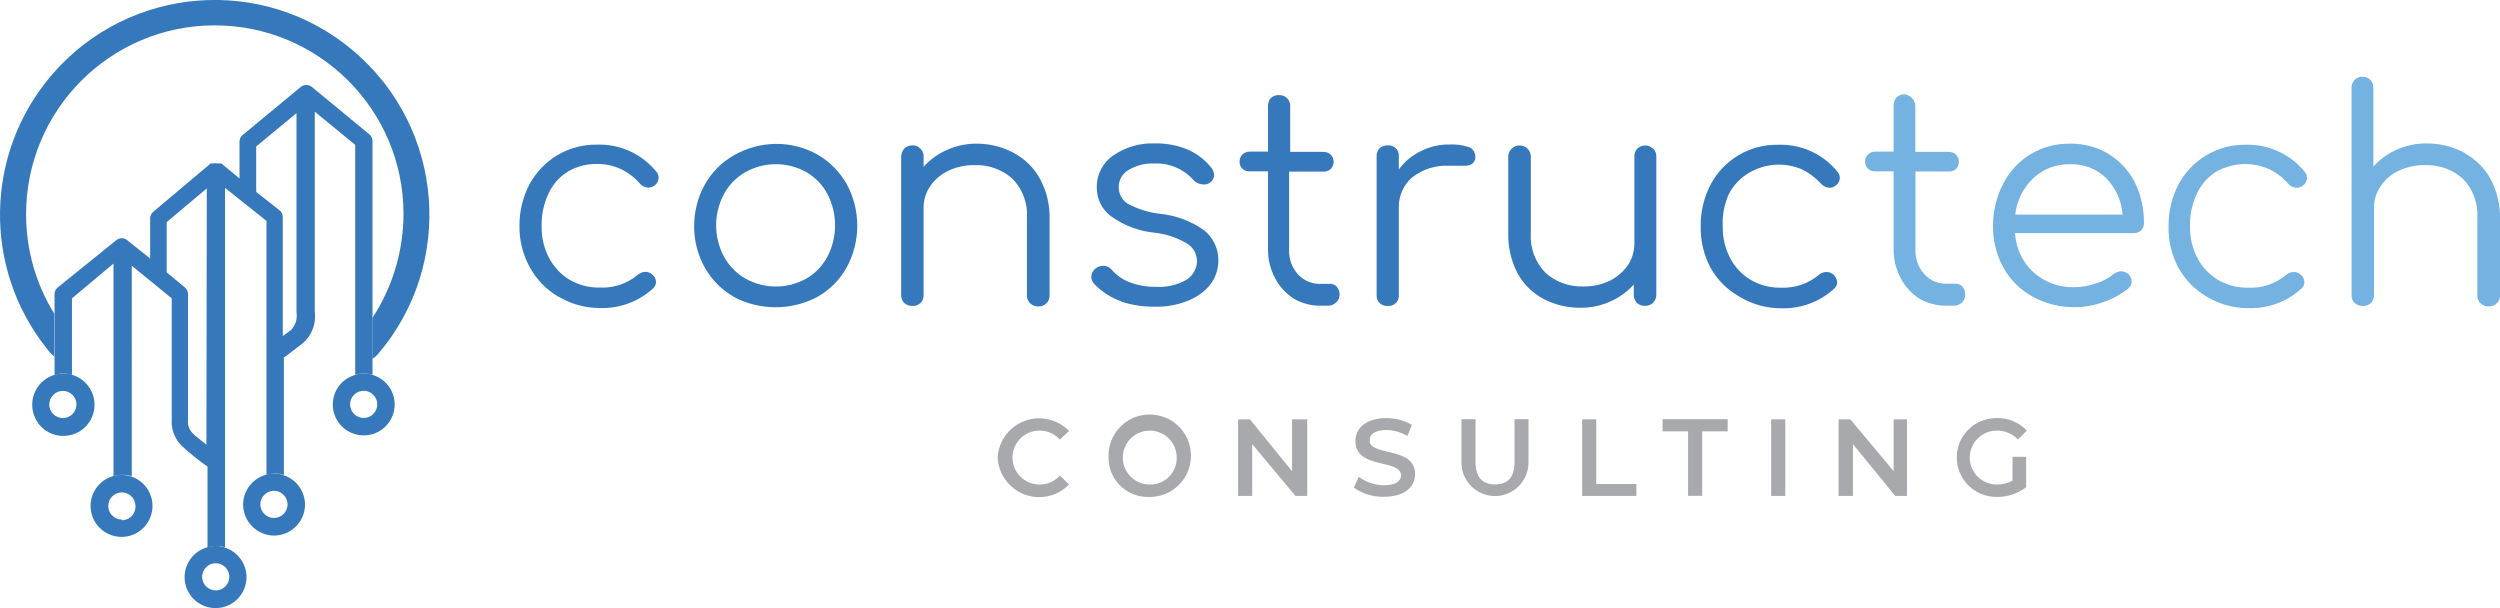 <?xml version="1.0" encoding="UTF-8"?>
<svg id="Layer_2" data-name="Layer 2" xmlns="http://www.w3.org/2000/svg" viewBox="0 0 203.96 49.61">
  <defs>
    <style>
      .cls-1 {
        fill: #a7a9ac;
      }

      .cls-2 {
        fill: #3579bc;
      }

      .cls-3 {
        fill: #74b2e1;
      }
    </style>
  </defs>
  <g id="Logos">
    <g id="Layer_2-2" data-name="Layer 2">
      <g id="Layer_1-2" data-name="Layer 1-2">
        <path class="cls-2" d="M18.27,44.64c-.22-.07-.44-.1-.67-.1-.26,0-.52,.05-.76,.13-1.33,.41-2.08,1.83-1.67,3.16,.41,1.33,1.83,2.08,3.16,1.67s2.08-1.83,1.67-3.16c-.25-.8-.87-1.42-1.67-1.67l-.06-.03Zm-.67,3.53c-.61,0-1.11-.5-1.11-1.11s.5-1.11,1.11-1.11c.61,0,1.11,.5,1.11,1.11s-.5,1.11-1.11,1.11Z"/>
        <path class="cls-2" d="M23.07,38.75c-.46-.16-.96-.16-1.42,0-1.34,.39-2.11,1.8-1.71,3.13s1.8,2.11,3.13,1.71,2.11-1.8,1.71-3.13c-.24-.83-.89-1.47-1.71-1.71Zm-.72,3.51c-.61,0-1.11-.5-1.11-1.11s.5-1.11,1.11-1.11c.61,0,1.11,.5,1.11,1.11s-.5,1.11-1.11,1.11c0,0,0,0,0,0Z"/>
        <path class="cls-2" d="M4.42,25.58c-1.5-2.42-2.29-5.22-2.29-8.07-.02-8.5,6.85-15.42,15.35-15.44,8.5-.02,15.42,6.85,15.44,15.35,0,3.03-.88,5.99-2.54,8.52v3.35c.16-.12,.31-.25,.45-.39,6.29-7.36,5.42-18.41-1.94-24.7C21.54-2.09,10.49-1.22,4.2,6.14c-5.44,6.37-5.61,15.69-.42,22.25l.31,.39c.11,.11,.22,.22,.34,.31v-3.51h-.01Z"/>
        <path class="cls-2" d="M30.39,30.59V11.49c0-.21-.1-.41-.27-.54l-4.68-3.86c-.26-.21-.63-.21-.9,0l-4.75,3.93c-.16,.14-.26,.34-.25,.55v2.99l-1.49-1.23h-.4c-.08-.02-.17-.02-.25,0h-.21l-4.69,3.95c-.16,.14-.26,.34-.25,.55v3.26l-1.87-1.49c-.26-.22-.64-.22-.9,0l-4.78,3.86c-.16,.14-.26,.34-.25,.55v6.58c.23-.08,.47-.12,.72-.12,.24,0,.48,.04,.7,.12v-6.25l3.39-2.84v17.35c.49-.15,1.01-.15,1.49,0V21.68l3.26,2.66v9.87c-.06,.8,.24,1.59,.81,2.15,.4,.4,1.49,1.3,2.11,1.7v6.61c.25-.08,.5-.13,.76-.13,.23,0,.45,.04,.67,.1V15.33l3.38,2.69v20.73c.46-.16,.96-.16,1.42,0v-9.6l.13-.07,1.39-1.06c.76-.64,1.14-1.63,1-2.62V9.11l3.3,2.71V30.59c.46-.16,.96-.16,1.42,0Zm-13.56,5.68c-.46-.36-.93-.73-1.12-.93-.29-.3-.43-.72-.37-1.14v-10.19c0-.21-.09-.42-.25-.55l-1.49-1.24v-4.1l3.27-2.75-.03,20.9Zm6.94-9.37l-.7,.52v-9.72c0-.21-.1-.42-.27-.55l-1.9-1.49c.02-.09,.02-.18,0-.27v-3.44l3.29-2.72V25.49c.08,.51-.07,1.02-.42,1.41Z"/>
        <path class="cls-2" d="M4.42,30.59c-1.34,.41-2.09,1.83-1.68,3.18s1.83,2.09,3.18,1.68c1.34-.41,2.09-1.83,1.68-3.18-.25-.8-.88-1.43-1.68-1.68-.23-.08-.46-.12-.7-.12-.27,0-.54,.03-.79,.12Zm1.82,2.41c0,.61-.5,1.11-1.11,1.11s-1.11-.5-1.11-1.11,.5-1.11,1.11-1.11,1.11,.5,1.11,1.11h0Z"/>
        <path class="cls-2" d="M30.39,30.59c-.46-.16-.96-.16-1.42,0-1.08,.31-1.82,1.29-1.82,2.41,0,1.4,1.13,2.52,2.53,2.52,1.39,0,2.52-1.13,2.52-2.52,0-1.12-.74-2.1-1.81-2.41Zm-.72,3.51c-.61,0-1.11-.5-1.11-1.11s.5-1.11,1.11-1.11c.61,0,1.11,.5,1.11,1.11s-.5,1.11-1.11,1.11h0Z"/>
        <path class="cls-2" d="M10.66,38.86c-.49-.15-1.01-.15-1.49,0-1.33,.41-2.08,1.83-1.67,3.16s1.83,2.08,3.16,1.67,2.08-1.83,1.67-3.16c-.25-.8-.87-1.42-1.67-1.67Zm-.72,3.53c-.61,0-1.11-.5-1.11-1.11s.5-1.11,1.11-1.11c.61,0,1.11,.5,1.11,1.11,.03,.61-.43,1.13-1.04,1.16-.02,0-.04,0-.06,0v-.06Z"/>
        <path class="cls-2" d="M45.56,24.21c-.98-.57-1.78-1.4-2.33-2.39-.56-1.02-.86-2.17-.85-3.33-.02-1.2,.26-2.38,.81-3.44,.53-.98,1.31-1.8,2.26-2.38,.98-.58,2.09-.88,3.23-.87,1.87-.07,3.67,.74,4.86,2.2,.13,.14,.2,.32,.19,.51-.01,.28-.16,.53-.4,.67-.14,.09-.3,.13-.46,.13-.27-.02-.52-.15-.69-.36-.44-.5-.98-.9-1.58-1.18-.6-.27-1.25-.4-1.91-.39-.82-.02-1.64,.2-2.35,.61-.69,.43-1.24,1.04-1.58,1.78-.4,.84-.6,1.77-.57,2.71-.02,.89,.19,1.77,.6,2.56,.39,.73,.96,1.35,1.67,1.78,.75,.44,1.6,.66,2.47,.64,1.12,.06,2.23-.31,3.09-1.03,.18-.16,.41-.25,.64-.25,.19,0,.38,.07,.52,.19,.21,.15,.34,.39,.34,.64,0,.2-.09,.39-.24,.52-1.19,1.09-2.76,1.66-4.36,1.6-1.18,0-2.34-.32-3.35-.93Z"/>
        <path class="cls-2" d="M59.88,24.22c-1-.57-1.82-1.39-2.38-2.39-.57-1.02-.87-2.18-.87-3.35,0-1.2,.29-2.38,.87-3.42,.56-1,1.38-1.83,2.38-2.39,1.04-.6,2.22-.92,3.42-.93,1.19-.01,2.36,.29,3.39,.87,.99,.57,1.81,1.4,2.38,2.39,1.16,2.13,1.16,4.7,0,6.83-.56,1-1.38,1.83-2.38,2.39-2.14,1.13-4.7,1.13-6.83,0h.01Zm5.9-1.49c.73-.42,1.32-1.04,1.72-1.78,.84-1.61,.84-3.52,0-5.13-.39-.74-.99-1.36-1.72-1.78-1.54-.86-3.42-.86-4.96,0-.74,.42-1.35,1.03-1.75,1.78-.86,1.6-.86,3.53,0,5.13,.41,.74,1.01,1.36,1.75,1.78,1.54,.86,3.42,.86,4.96,0Z"/>
        <path class="cls-2" d="M82.74,12.5c.89,.48,1.62,1.2,2.11,2.09,.54,1.01,.81,2.14,.78,3.29v6.23c0,.24-.09,.48-.27,.64-.17,.17-.4,.26-.64,.25-.25,.01-.49-.08-.67-.25-.18-.17-.27-.4-.27-.64v-6.29c.09-1.2-.34-2.38-1.18-3.24-.85-.76-1.96-1.15-3.09-1.11-.73-.01-1.46,.14-2.12,.45-.6,.28-1.12,.71-1.49,1.26-.37,.53-.56,1.15-.55,1.79v7.09c.01,.25-.08,.48-.25,.66-.18,.17-.42,.25-.66,.24-.25,.01-.49-.08-.67-.24-.17-.18-.26-.41-.25-.66V12.8c0-.25,.09-.49,.25-.67,.18-.18,.42-.28,.67-.27,.25-.01,.49,.09,.66,.27,.17,.18,.27,.42,.25,.67v.81c.53-.59,1.18-1.06,1.91-1.38,.79-.35,1.65-.53,2.51-.51,1.04,.01,2.07,.28,2.99,.78Z"/>
        <path class="cls-2" d="M91.47,24.58c-.84-.29-1.59-.78-2.2-1.42-.14-.15-.23-.35-.24-.55,0-.28,.14-.55,.37-.72,.17-.13,.38-.2,.6-.21,.27,0,.53,.12,.7,.33,.4,.46,.92,.82,1.49,1.03,.67,.25,1.38,.37,2.09,.36,.87,.06,1.75-.14,2.51-.57,.52-.33,.84-.88,.87-1.49,0-.62-.32-1.19-.85-1.49-.81-.47-1.71-.77-2.65-.87-1.27-.13-2.48-.59-3.51-1.33-.73-.53-1.16-1.38-1.17-2.29-.04-1.07,.48-2.09,1.36-2.69,1-.68,2.19-1.02,3.39-.97,.94-.02,1.88,.16,2.75,.54,.74,.34,1.39,.85,1.88,1.49,.12,.16,.18,.34,.19,.54,0,.27-.15,.53-.39,.66-.13,.09-.29,.13-.45,.12-.32,0-.62-.12-.84-.36-.81-.91-1.99-1.41-3.21-1.35-.74-.03-1.47,.15-2.11,.54-.48,.28-.77,.79-.78,1.35-.02,.56,.26,1.09,.73,1.39,.82,.44,1.71,.72,2.63,.82,1.32,.13,2.59,.61,3.66,1.39,.71,.6,1.11,1.48,1.11,2.41,0,.71-.22,1.41-.66,1.97-.48,.6-1.12,1.06-1.84,1.33-.84,.34-1.74,.5-2.65,.48-.96,.02-1.92-.13-2.83-.43Z"/>
        <path class="cls-2" d="M109.05,23.38c.16,.19,.25,.43,.24,.67,0,.25-.11,.48-.3,.64-.2,.18-.45,.27-.72,.25h-.49c-.8,.02-1.59-.19-2.27-.6-.63-.42-1.15-.99-1.49-1.66-.39-.73-.58-1.54-.57-2.36v-6.34h-1.49c-.23,.01-.45-.07-.61-.22-.15-.15-.23-.36-.22-.57,0-.22,.07-.43,.22-.58,.16-.16,.38-.24,.61-.24h1.49v-3.75c0-.22,.08-.44,.22-.61,.18-.17,.41-.26,.66-.25,.48-.03,.89,.33,.93,.8,0,.04,0,.08,0,.12v3.71h2.71c.23,0,.45,.08,.61,.24,.15,.16,.23,.37,.22,.58,0,.21-.08,.42-.22,.57-.17,.15-.39,.24-.61,.22h-2.8v6.38c-.03,.74,.23,1.45,.72,2,.47,.52,1.15,.8,1.85,.78h.64c.24-.04,.49,.04,.67,.21Z"/>
        <path class="cls-2" d="M119.78,11.98c.33,.1,.56,.4,.58,.75,0,.07,0,.15,0,.22-.04,.18-.15,.34-.3,.45-.17,.09-.36,.13-.55,.12h-1.32c-1.08-.05-2.14,.29-2.99,.96-.7,.61-1.09,1.5-1.08,2.42v7.16c.04,.45-.29,.85-.74,.9-.05,0-.1,0-.16,0-.25,.02-.49-.07-.67-.24-.17-.17-.26-.41-.24-.66V12.77c-.02-.25,.07-.49,.24-.67,.18-.17,.43-.25,.67-.24,.45-.04,.85,.29,.9,.74,0,.06,0,.12,0,.17v1.06c.46-.64,1.07-1.15,1.78-1.49,.72-.37,1.51-.56,2.32-.55,.53-.03,1.05,.03,1.55,.19Z"/>
        <path class="cls-2" d="M134.86,12.11c.18,.17,.28,.41,.27,.66v11.26c0,.25-.09,.5-.27,.67-.18,.18-.42,.27-.67,.25-.25,.01-.48-.08-.66-.25-.16-.18-.25-.43-.24-.67v-.82c-.53,.6-1.19,1.07-1.93,1.39-.77,.35-1.6,.52-2.44,.51-1.04,0-2.07-.24-2.99-.72-.9-.48-1.63-1.2-2.12-2.09-.53-1.01-.79-2.15-.76-3.29v-6.23c0-.24,.09-.48,.27-.64,.17-.18,.4-.28,.64-.27,.5-.02,.91,.37,.93,.87,0,.02,0,.03,0,.05v6.23c-.08,1.2,.36,2.38,1.2,3.24,.85,.76,1.96,1.15,3.09,1.11,.73,.01,1.46-.14,2.12-.45,.59-.29,1.11-.72,1.49-1.26,.36-.53,.55-1.15,.55-1.79v-7.09c-.01-.24,.07-.48,.24-.66,.18-.17,.41-.26,.66-.25,.23,0,.45,.1,.61,.25Z"/>
        <path class="cls-2" d="M141.93,24.21c-1.01-.56-1.84-1.38-2.39-2.39-.54-1.03-.81-2.17-.79-3.33-.02-1.2,.26-2.38,.81-3.44,1.08-2.02,3.19-3.28,5.49-3.24,1.87-.07,3.67,.74,4.86,2.2,.12,.14,.19,.32,.19,.51-.01,.28-.17,.54-.42,.67-.13,.09-.29,.14-.45,.13-.27-.02-.52-.15-.69-.36-.43-.47-.95-.86-1.52-1.14-1.38-.59-2.96-.5-4.26,.24-.73,.41-1.33,1.03-1.72,1.78-.37,.83-.54,1.74-.49,2.65-.02,.89,.19,1.77,.6,2.56,.38,.74,.96,1.35,1.67,1.78,.75,.44,1.6,.66,2.47,.64,1.12,.05,2.22-.31,3.08-1.03,.18-.16,.42-.25,.66-.25,.46,.01,.83,.38,.85,.84,0,.2-.08,.39-.24,.52-1.18,1.08-2.75,1.66-4.35,1.6-1.18,0-2.34-.32-3.35-.93Z"/>
        <path class="cls-3" d="M160.09,23.38c.17,.18,.25,.43,.24,.67,0,.25-.1,.48-.28,.64-.2,.18-.45,.27-.72,.25h-.51c-.8,.01-1.58-.19-2.27-.6-.63-.42-1.15-.99-1.49-1.66-.39-.73-.58-1.54-.57-2.36v-6.34h-1.49c-.22,.01-.44-.07-.6-.22-.16-.15-.24-.35-.24-.57-.01-.22,.08-.43,.24-.58,.16-.16,.37-.25,.6-.24h1.49v-3.75c-.01-.25,.08-.49,.24-.67,.18-.17,.41-.26,.66-.25,.23,.03,.44,.14,.6,.31,.18,.18,.28,.42,.27,.67v3.71h2.72c.23,0,.45,.08,.61,.24,.15,.16,.23,.37,.22,.58,0,.21-.08,.42-.22,.57-.17,.15-.39,.22-.61,.21h-2.71v6.38c-.03,.74,.23,1.45,.72,2,.47,.52,1.14,.8,1.84,.78h.64c.23-.02,.46,.06,.63,.22Z"/>
        <path class="cls-3" d="M172.04,12.58c.91,.55,1.64,1.34,2.12,2.29,.51,1.03,.77,2.17,.75,3.32,.01,.23-.07,.45-.24,.61-.17,.15-.39,.23-.61,.22h-9.67c.07,1.22,.6,2.36,1.49,3.18,.92,.83,2.12,1.27,3.35,1.23,.59,0,1.18-.11,1.73-.3,.54-.15,1.04-.41,1.46-.76,.18-.15,.41-.23,.64-.24,.19,.01,.38,.08,.54,.19,.19,.16,.3,.39,.31,.64,0,.21-.09,.41-.25,.55-.6,.49-1.29,.87-2.02,1.12-.75,.28-1.55,.43-2.35,.43-1.19,.02-2.37-.27-3.42-.84-1.02-.54-1.86-1.37-2.42-2.38-.58-1.05-.87-2.24-.85-3.44,0-1.2,.29-2.39,.85-3.45,.51-.98,1.28-1.81,2.23-2.38,.98-.58,2.1-.87,3.24-.85,1.09-.01,2.17,.28,3.11,.84Zm-6.14,1.94c-.84,.79-1.36,1.85-1.49,2.99h8.76c-.08-1.12-.56-2.18-1.35-2.99-.8-.77-1.88-1.17-2.99-1.12-1.08-.02-2.13,.38-2.93,1.12Z"/>
        <path class="cls-3" d="M180.04,24.21c-.98-.57-1.78-1.4-2.33-2.39-.54-1.03-.81-2.17-.79-3.33-.02-1.2,.26-2.38,.81-3.44,1.08-2.02,3.19-3.28,5.49-3.24,1.85-.05,3.63,.76,4.8,2.2,.13,.14,.2,.32,.19,.51-.01,.28-.16,.53-.4,.67-.14,.09-.3,.13-.46,.13-.27-.02-.52-.15-.69-.36-.44-.5-.98-.9-1.58-1.18-1.38-.6-2.95-.51-4.26,.22-.69,.43-1.24,1.04-1.58,1.78-.4,.84-.6,1.77-.57,2.71-.02,.89,.19,1.77,.6,2.56,.39,.73,.96,1.35,1.67,1.78,.75,.44,1.6,.66,2.47,.64,1.12,.06,2.23-.31,3.09-1.03,.18-.16,.41-.25,.64-.25,.19,0,.38,.07,.52,.19,.21,.15,.34,.39,.34,.64,0,.2-.09,.39-.24,.52-1.19,1.09-2.76,1.66-4.36,1.6-1.18,0-2.34-.32-3.35-.93Z"/>
        <path class="cls-3" d="M201.07,12.5c.89,.48,1.62,1.2,2.11,2.09,.54,1.01,.81,2.14,.78,3.29v6.23c0,.24-.09,.48-.27,.64-.17,.17-.4,.26-.64,.25-.25,.01-.49-.08-.67-.25-.18-.17-.27-.4-.27-.64v-6.29c.09-1.2-.34-2.38-1.18-3.24-.85-.76-1.96-1.15-3.09-1.11-.73-.01-1.46,.14-2.12,.45-.6,.27-1.12,.71-1.49,1.26-.37,.53-.56,1.15-.55,1.79v7.09c0,.24-.09,.48-.25,.66-.18,.17-.42,.25-.66,.24-.25,.01-.49-.08-.67-.24-.17-.18-.26-.41-.25-.66V7.19c-.03-.48,.33-.89,.8-.93,.04,0,.08,0,.12,0,.23,0,.45,.09,.61,.25,.17,.18,.26,.42,.25,.67v6.41c.53-.59,1.18-1.06,1.91-1.38,.77-.34,1.6-.52,2.44-.51,1.09,0,2.15,.26,3.11,.78Z"/>
        <path class="cls-1" d="M81.39,37.33c.1-1.87,1.71-3.3,3.58-3.2,.85,.05,1.66,.42,2.25,1.03l-.75,.7c-.43-.47-1.04-.74-1.67-.73-1.21,0-2.2,.98-2.2,2.2,0,1.21,.98,2.2,2.2,2.2h0c.64,.01,1.25-.26,1.67-.73l.75,.72c-1.3,1.35-3.45,1.39-4.8,.08-.62-.6-.99-1.41-1.03-2.27Z"/>
        <path class="cls-1" d="M90.44,37.33c-.08-1.86,1.35-3.43,3.21-3.51,1.86-.08,3.43,1.35,3.51,3.21,.08,1.86-1.35,3.43-3.21,3.51-.05,0-.1,0-.15,0-1.76,.09-3.27-1.27-3.36-3.03,0-.06,0-.12,0-.18Zm5.56,0c0-1.21-.98-2.2-2.2-2.2-1.21,0-2.2,.98-2.2,2.2,0,1.21,.98,2.2,2.2,2.2,1.18,.03,2.16-.9,2.2-2.08,0-.04,0-.08,0-.12Z"/>
        <path class="cls-1" d="M106.65,34.21v6.25h-.96l-3.53-4.23v4.23h-1.15v-6.25h.96l3.44,4.23v-4.23h1.24Z"/>
        <path class="cls-1" d="M110.45,39.8l.4-.9c.6,.44,1.32,.68,2.06,.69,.97,0,1.39-.34,1.39-.81,0-1.36-3.72-.46-3.72-2.8,0-1,.81-1.87,2.53-1.87,.73,0,1.45,.19,2.08,.55l-.37,.91c-.52-.31-1.11-.48-1.72-.49-.96,0-1.36,.37-1.36,.85,0,1.33,3.71,.46,3.71,2.75,0,1-.81,1.85-2.53,1.85-.88,.03-1.75-.24-2.47-.75Z"/>
        <path class="cls-1" d="M119.23,37.73v-3.53h1.15v3.48c0,1.29,.58,1.84,1.6,1.84s1.58-.55,1.58-1.84v-3.48h1.14v3.53c0,1.51-1.22,2.74-2.73,2.74-1.51,0-2.74-1.22-2.74-2.73h0Z"/>
        <path class="cls-1" d="M129.08,34.21h1.15v5.28h3.27v.97h-4.42v-6.25Z"/>
        <path class="cls-1" d="M137.72,35.19h-2.08v-.99h5.31v.99h-2.08v5.26h-1.15v-5.26Z"/>
        <path class="cls-1" d="M144.5,34.21h1.15v6.25h-1.15v-6.25Z"/>
        <path class="cls-1" d="M155.58,34.21v6.25h-.96l-3.45-4.23v4.23h-1.17v-6.25h.96l3.53,4.23v-4.23h1.09Z"/>
        <path class="cls-1" d="M164.21,37.27h1.09v2.48c-.7,.54-1.56,.81-2.44,.79-1.77,0-3.21-1.44-3.22-3.21s1.44-3.21,3.21-3.22h0c.94-.04,1.86,.33,2.51,1.02l-.73,.72c-.45-.47-1.08-.73-1.73-.72-1.21,0-2.2,.98-2.2,2.2,0,1.21,.98,2.2,2.2,2.2h0c.45,0,.89-.1,1.29-.31v-1.94Z"/>
      </g>
    </g>
  </g>
</svg>